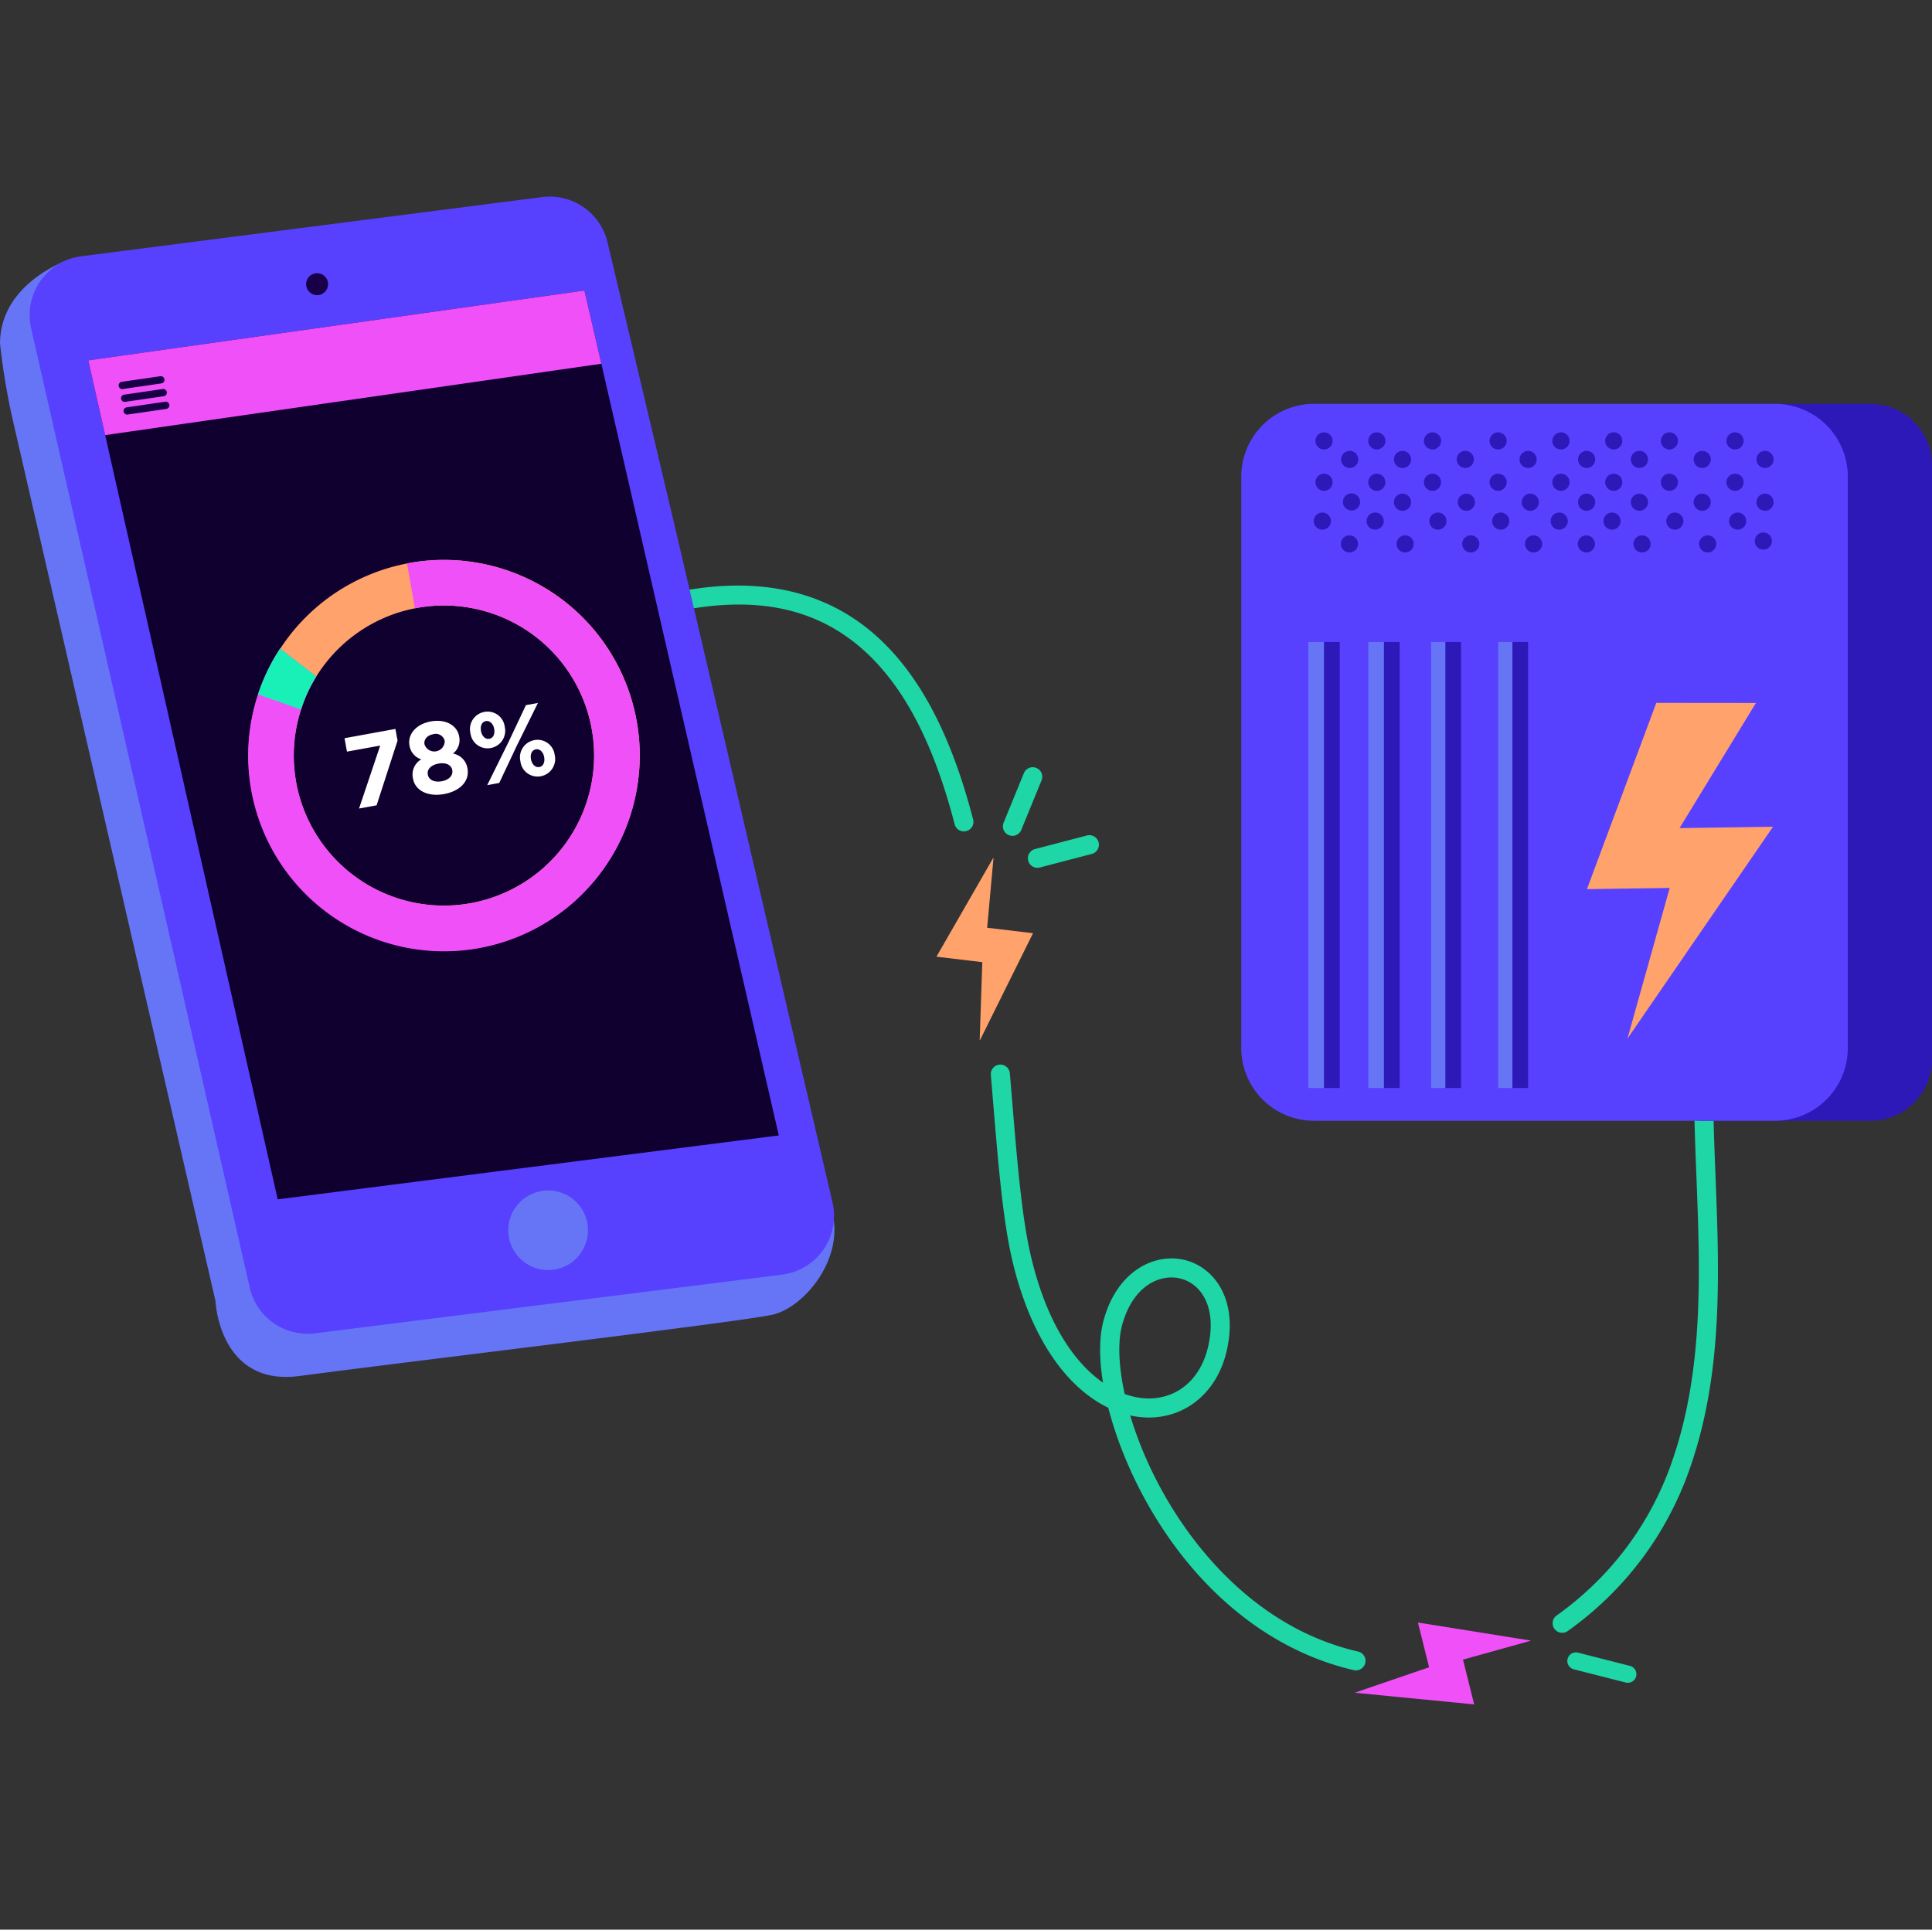 <svg xmlns="http://www.w3.org/2000/svg" id="Layer_1" width="1012" height="1011"><rect width="100%" height="100%" fill="#333333" stroke="none"/><defs><clipPath id="clippath"><path d="M0 0h1012v1011H0z" style="fill:none"/></clipPath><style>.cls-3{fill:#f050f8}.cls-4{fill:#ffa26b}.cls-5{fill:#fff}.cls-6{fill:#6675f6}.cls-7{fill:#180048}.cls-8{fill:#1ed6a6}.cls-11{fill:#2d19b8}.cls-12{fill:#5840ff}</style></defs><g style="clip-path:url(#clippath)"><path d="M504.89 435.61c-2.22 0-4.25-1.49-4.84-3.75-10.6-40.92-25.42-70.04-45.33-89.04-23.65-22.56-53.98-30.37-92.71-23.87-2.73.46-5.3-1.38-5.76-4.1a5.003 5.003 0 0 1 4.1-5.76c41.48-6.96 75.55 1.96 101.27 26.5 21.29 20.32 37.03 50.99 48.11 93.76a4.995 4.995 0 0 1-4.85 6.25ZM710.29 875.18c-.37 0-.75-.04-1.13-.13-41.89-9.64-79.27-38.85-105.25-82.27-10.77-18.01-18.81-37.38-23.37-55.19-7.06-3.42-13.86-8.49-20.04-15.05-13.72-14.56-24.22-36.22-30.35-62.64-4.85-20.91-7.26-50.01-10.05-83.71-.36-4.29-.72-8.65-1.09-13.06a4.998 4.998 0 0 1 9.96-.84c.37 4.41.73 8.77 1.09 13.07 2.76 33.31 5.14 62.07 9.83 82.27 8.26 35.58 22.96 56.42 37.87 66.77-2.06-12.64-2.05-23.97.35-32.75 7.07-25.9 26.81-35.43 42.65-31.46 14.89 3.73 28.06 20.21 21.8 47.57-4.85 21.19-20.83 34.89-40.73 34.93h-.07c-3.24 0-6.5-.37-9.74-1.08 4.26 14.36 10.99 30.19 20.47 46.03 14.23 23.78 45.99 65.49 98.91 77.66 2.69.62 4.37 3.3 3.75 5.99a5.004 5.004 0 0 1-4.87 3.88ZM589.12 730.36c4.41 1.59 8.68 2.33 12.66 2.33h.05c15.29-.02 27.17-10.43 31-27.16 4.78-20.91-3.83-32.97-14.49-35.64-10.79-2.7-24.95 3.78-30.57 24.39-2.27 8.32-1.95 21.02 1.35 36.07ZM818.29 855.47c-1.56 0-3.1-.73-4.08-2.1a4.998 4.998 0 0 1 1.18-6.97c28.78-20.48 49.9-49.01 61.06-82.51 16.05-47.43 14.06-98.29 12.15-147.47-.63-16.19-1.28-32.93-1.28-49.3 0-2.76 2.24-5 5-5s5 2.24 5 5c0 16.18.65 32.82 1.28 48.91 1.95 50.09 3.97 101.89-12.66 151.05-11.83 35.5-34.22 65.76-64.74 87.47-.88.62-1.89.93-2.89.93Z" class="cls-8"/><path d="M979.85 211.58h-88.21c-8.52 0-16.7 3.39-22.72 9.41a32.091 32.091 0 0 0-9.42 22.71v311.39c0 8.52 3.39 16.69 9.42 22.71 6.03 6.02 14.2 9.41 22.72 9.42h88.21c8.52 0 16.7-3.39 22.73-9.42a32.133 32.133 0 0 0 9.42-22.71V243.71a32.133 32.133 0 0 0-9.42-22.71 32.222 32.222 0 0 0-22.73-9.42Z" class="cls-11"/><path d="M929.77 211.58H688.31c-5.01 0-9.97.98-14.59 2.9a37.978 37.978 0 0 0-12.37 8.26 38.041 38.041 0 0 0-8.26 12.36c-1.92 4.62-2.9 9.58-2.9 14.58v299.44a38.094 38.094 0 0 0 23.53 35.2c4.63 1.91 9.59 2.9 14.59 2.9h241.46c5.01 0 9.97-.98 14.59-2.9 4.63-1.91 8.83-4.72 12.37-8.26 3.54-3.54 6.35-7.74 8.26-12.36a38.19 38.19 0 0 0 2.9-14.58V249.69a38.094 38.094 0 0 0-23.53-35.2c-4.63-1.91-9.59-2.9-14.59-2.9Z" class="cls-12"/><path d="M693.54 336.35h-8.22v233.69h8.22V336.35ZM724.94 336.35h-8.22v233.69h8.22V336.35ZM757.83 336.35h-8.22v233.69h8.22V336.35ZM792.97 336.35h-8.22v233.69h8.22V336.35Z" class="cls-6"/><path d="M701.77 336.35h-8.22v233.69h8.22V336.35ZM733.16 336.35h-8.22v233.69h8.22V336.35ZM765.31 336.35h-8.22v233.69h8.22V336.35ZM800.44 336.35h-8.22v233.69h8.22V336.35ZM923.66 287.97c.89 0 1.75-.26 2.49-.76.74-.49 1.31-1.19 1.65-2.01.34-.82.43-1.72.25-2.59-.17-.87-.6-1.67-1.23-2.3a4.542 4.542 0 0 0-2.3-1.23c-.87-.17-1.77-.08-2.59.26-.82.34-1.52.91-2.01 1.65-.49.74-.76 1.6-.76 2.49 0 1.19.47 2.33 1.32 3.17s1.98 1.31 3.17 1.32ZM693.54 257.16c.89 0 1.75-.26 2.49-.76.74-.49 1.31-1.19 1.65-2.01.34-.82.43-1.72.26-2.59a4.4 4.4 0 0 0-1.23-2.29c-.63-.63-1.43-1.05-2.3-1.23s-1.77-.08-2.59.26c-.82.34-1.52.91-2.01 1.65-.49.74-.76 1.6-.76 2.49 0 1.19.47 2.33 1.32 3.17.84.84 1.98 1.31 3.17 1.32ZM693.54 235.49c.89 0 1.75-.26 2.49-.76.74-.49 1.31-1.19 1.65-2.01.34-.82.43-1.72.26-2.59a4.4 4.4 0 0 0-1.23-2.29c-.63-.63-1.43-1.05-2.3-1.23s-1.77-.08-2.59.26c-.82.34-1.52.91-2.01 1.65-.49.74-.76 1.6-.76 2.49 0 1.19.47 2.33 1.32 3.17s1.98 1.31 3.17 1.32ZM692.66 277.51c.89 0 1.76-.26 2.49-.76.74-.49 1.31-1.19 1.65-2.01a4.468 4.468 0 0 0-.97-4.89 4.542 4.542 0 0 0-2.3-1.23c-.87-.17-1.77-.08-2.59.26-.82.34-1.52.91-2.01 1.65-.49.74-.76 1.6-.76 2.49 0 1.19.48 2.33 1.32 3.17.84.84 1.98 1.31 3.17 1.32ZM707 245.2c.89 0 1.75-.26 2.49-.76.74-.49 1.31-1.19 1.65-2.01.34-.82.43-1.72.25-2.59a4.4 4.4 0 0 0-1.23-2.29 4.542 4.542 0 0 0-2.3-1.23c-.87-.17-1.77-.08-2.59.26-.82.34-1.52.91-2.01 1.65-.49.74-.76 1.6-.76 2.49 0 1.19.47 2.33 1.32 3.17a4.48 4.48 0 0 0 3.17 1.31ZM706.86 289.47c.89 0 1.75-.26 2.49-.76.74-.49 1.31-1.19 1.65-2.01.34-.82.43-1.72.26-2.59a4.4 4.4 0 0 0-1.23-2.29 4.5 4.5 0 0 0-4.89-.98c-.82.34-1.52.91-2.01 1.65-.49.74-.76 1.6-.76 2.49 0 1.19.48 2.33 1.32 3.17.84.84 1.98 1.31 3.17 1.32ZM721.2 257.16c.89 0 1.75-.26 2.49-.76.74-.49 1.31-1.19 1.65-2.01.34-.82.43-1.72.26-2.59a4.4 4.4 0 0 0-1.23-2.29 4.542 4.542 0 0 0-2.3-1.23c-.87-.17-1.77-.08-2.59.26-.82.34-1.52.91-2.01 1.65-.49.74-.76 1.6-.76 2.49 0 1.19.48 2.33 1.32 3.17.84.84 1.98 1.31 3.17 1.32ZM721.2 235.49c.89 0 1.75-.26 2.49-.76.74-.49 1.31-1.19 1.65-2.01.34-.82.43-1.72.26-2.59a4.4 4.4 0 0 0-1.23-2.29 4.542 4.542 0 0 0-2.3-1.23c-.87-.17-1.77-.08-2.59.26-.82.34-1.52.91-2.01 1.65-.49.74-.76 1.6-.76 2.49 0 1.19.48 2.33 1.32 3.17.84.84 1.98 1.31 3.17 1.32ZM720.32 277.51c.89 0 1.76-.26 2.49-.76.74-.49 1.31-1.19 1.65-2.01a4.468 4.468 0 0 0-.97-4.89 4.542 4.542 0 0 0-2.3-1.23c-.87-.17-1.77-.08-2.59.26-.82.34-1.52.91-2.01 1.65-.49.74-.76 1.6-.76 2.49a4.49 4.49 0 0 0 4.49 4.48ZM734.66 267.62c.89 0 1.75-.26 2.49-.76.74-.49 1.31-1.19 1.65-2.01.34-.82.43-1.72.25-2.59-.17-.87-.6-1.67-1.23-2.3-.63-.63-1.43-1.05-2.3-1.23s-1.77-.08-2.59.26c-.82.34-1.52.91-2.01 1.65-.49.74-.76 1.6-.76 2.49 0 1.19.47 2.33 1.32 3.17s1.98 1.31 3.17 1.32ZM707.93 267.47c.89 0 1.75-.26 2.49-.76.74-.49 1.31-1.19 1.65-2.01.34-.82.43-1.72.26-2.59a4.4 4.4 0 0 0-1.23-2.29 4.542 4.542 0 0 0-2.3-1.23c-.87-.17-1.77-.08-2.59.26-.82.34-1.52.91-2.01 1.65-.49.74-.76 1.6-.76 2.49a4.49 4.49 0 0 0 4.49 4.48ZM734.66 245.2c.89 0 1.75-.26 2.49-.76.74-.49 1.31-1.19 1.65-2.01.34-.82.43-1.72.25-2.59a4.4 4.4 0 0 0-1.23-2.29 4.542 4.542 0 0 0-2.3-1.23c-.87-.17-1.77-.08-2.59.26-.82.34-1.52.91-2.01 1.65-.49.74-.76 1.6-.76 2.49 0 1.19.47 2.33 1.32 3.17a4.48 4.48 0 0 0 3.17 1.31ZM736.02 289.47c.89 0 1.76-.26 2.49-.76.74-.49 1.31-1.19 1.65-2.01.34-.82.43-1.72.26-2.59a4.4 4.4 0 0 0-1.23-2.29 4.5 4.5 0 0 0-4.89-.98c-.82.34-1.52.91-2.01 1.65s-.76 1.6-.76 2.49c0 1.19.47 2.33 1.32 3.17s1.98 1.31 3.17 1.32ZM750.36 257.16c.89 0 1.75-.26 2.49-.76.74-.49 1.31-1.19 1.65-2.01.34-.82.43-1.72.26-2.59-.17-.87-.6-1.67-1.23-2.29s-1.43-1.05-2.3-1.23-1.77-.08-2.59.26c-.82.34-1.52.91-2.01 1.65-.49.74-.76 1.6-.76 2.49 0 1.19.47 2.33 1.32 3.17.84.84 1.98 1.31 3.17 1.32ZM750.36 235.49c.89 0 1.75-.26 2.49-.76.74-.49 1.31-1.19 1.65-2.01a4.468 4.468 0 0 0-.97-4.89c-.63-.63-1.43-1.05-2.3-1.23s-1.77-.08-2.59.26c-.82.34-1.52.91-2.01 1.65-.49.74-.76 1.6-.76 2.49 0 1.19.47 2.33 1.32 3.17.84.84 1.98 1.31 3.17 1.32ZM753.21 277.51c.89 0 1.76-.26 2.49-.76.74-.49 1.31-1.19 1.65-2.01a4.468 4.468 0 0 0-.97-4.89c-.63-.63-1.43-1.05-2.3-1.23s-1.77-.08-2.59.26c-.82.34-1.52.91-2.01 1.65-.49.74-.76 1.6-.76 2.49 0 1.19.48 2.33 1.32 3.17.84.84 1.98 1.31 3.17 1.32ZM767.55 245.2c.89 0 1.76-.26 2.49-.76.74-.49 1.31-1.19 1.65-2.01a4.468 4.468 0 0 0-.97-4.89 4.542 4.542 0 0 0-2.3-1.23c-.87-.17-1.77-.08-2.59.26-.82.34-1.52.91-2.01 1.65s-.76 1.6-.76 2.49a4.49 4.49 0 0 0 4.49 4.48ZM770.41 289.47c.89 0 1.75-.26 2.49-.76.74-.49 1.31-1.19 1.65-2.01.34-.82.43-1.72.26-2.59a4.4 4.4 0 0 0-1.23-2.29 4.5 4.5 0 0 0-4.89-.98c-.82.34-1.52.91-2.01 1.65-.49.74-.76 1.6-.76 2.49 0 1.19.48 2.33 1.32 3.17.84.84 1.98 1.31 3.17 1.32ZM784.74 257.16c.89 0 1.76-.26 2.49-.76.74-.49 1.31-1.19 1.65-2.01.34-.82.43-1.72.26-2.59a4.4 4.4 0 0 0-1.23-2.29c-.63-.63-1.43-1.05-2.3-1.23s-1.77-.08-2.59.26c-.82.34-1.52.91-2.01 1.65-.49.74-.76 1.6-.76 2.49 0 1.19.47 2.33 1.32 3.17.84.84 1.98 1.31 3.17 1.32ZM784.74 235.49c.89 0 1.76-.26 2.49-.76.74-.49 1.31-1.19 1.65-2.01.34-.82.43-1.72.26-2.59a4.4 4.4 0 0 0-1.23-2.29c-.63-.63-1.43-1.05-2.3-1.23s-1.77-.08-2.59.26c-.82.34-1.52.91-2.01 1.65-.49.74-.76 1.6-.76 2.49 0 1.19.47 2.33 1.32 3.17.84.84 1.98 1.31 3.17 1.32ZM786.1 277.51c.89 0 1.76-.26 2.49-.76.74-.49 1.31-1.19 1.65-2.01a4.468 4.468 0 0 0-.97-4.89c-.63-.63-1.43-1.05-2.3-1.23s-1.77-.08-2.59.26c-.82.34-1.52.91-2.01 1.65s-.76 1.6-.76 2.49c0 1.19.47 2.33 1.32 3.17.84.84 1.98 1.31 3.17 1.32ZM800.44 245.2c.89 0 1.75-.26 2.49-.76.74-.49 1.31-1.19 1.65-2.01a4.468 4.468 0 0 0-.97-4.89 4.542 4.542 0 0 0-2.3-1.23c-.87-.17-1.77-.08-2.59.26-.82.34-1.52.91-2.01 1.65-.49.74-.76 1.6-.76 2.49a4.49 4.49 0 0 0 4.49 4.48ZM803.3 289.47c.89 0 1.76-.26 2.49-.76.74-.49 1.31-1.19 1.65-2.01.34-.82.43-1.72.26-2.59a4.4 4.4 0 0 0-1.23-2.29 4.5 4.5 0 0 0-4.89-.98c-.82.34-1.52.91-2.01 1.65-.49.74-.76 1.6-.76 2.49 0 1.19.48 2.33 1.32 3.17.84.84 1.98 1.31 3.17 1.32ZM817.64 257.16c.89 0 1.76-.26 2.49-.76.74-.49 1.31-1.19 1.65-2.01.34-.82.43-1.72.26-2.59a4.4 4.4 0 0 0-1.23-2.29c-.63-.63-1.43-1.05-2.3-1.23s-1.77-.08-2.59.26c-.82.34-1.52.91-2.01 1.65-.49.74-.76 1.6-.76 2.49 0 1.19.47 2.33 1.32 3.17.84.84 1.98 1.31 3.17 1.32ZM817.64 235.49c.89 0 1.76-.26 2.49-.76.74-.49 1.31-1.19 1.65-2.01.34-.82.43-1.72.26-2.59a4.4 4.4 0 0 0-1.23-2.29c-.63-.63-1.43-1.05-2.3-1.23s-1.77-.08-2.59.26c-.82.34-1.52.91-2.01 1.65-.49.74-.76 1.6-.76 2.49 0 1.19.47 2.33 1.32 3.17.84.84 1.98 1.31 3.17 1.32ZM816.75 277.51c.89 0 1.76-.26 2.49-.76.74-.49 1.31-1.19 1.65-2.01a4.468 4.468 0 0 0-.97-4.89 4.542 4.542 0 0 0-2.3-1.23c-.87-.17-1.77-.08-2.59.26-.82.34-1.52.91-2.01 1.65-.49.74-.76 1.6-.76 2.49 0 1.19.48 2.33 1.32 3.17.84.84 1.98 1.31 3.17 1.32ZM831.09 267.62c.89 0 1.76-.26 2.49-.76.74-.49 1.31-1.19 1.65-2.01a4.468 4.468 0 0 0-.97-4.89c-.63-.63-1.43-1.05-2.3-1.23s-1.77-.08-2.59.26c-.82.34-1.52.91-2.01 1.65s-.76 1.6-.76 2.49c0 1.19.48 2.33 1.32 3.17.84.84 1.98 1.31 3.17 1.32ZM831.09 245.2c.89 0 1.76-.26 2.49-.76.74-.49 1.31-1.19 1.65-2.01a4.468 4.468 0 0 0-.97-4.89 4.542 4.542 0 0 0-2.3-1.23c-.87-.17-1.77-.08-2.59.26-.82.34-1.52.91-2.01 1.65s-.76 1.6-.76 2.49a4.49 4.49 0 0 0 4.49 4.48ZM830.96 289.47c.89 0 1.75-.26 2.49-.76.74-.49 1.31-1.19 1.65-2.01.34-.82.43-1.72.26-2.59a4.4 4.4 0 0 0-1.23-2.29 4.5 4.5 0 0 0-4.89-.98c-.82.34-1.52.91-2.01 1.65-.49.74-.76 1.6-.76 2.49 0 1.19.48 2.33 1.32 3.17.84.84 1.98 1.31 3.17 1.32ZM845.3 257.16c.89 0 1.75-.26 2.49-.76.74-.49 1.31-1.19 1.65-2.01.34-.82.43-1.72.26-2.59a4.4 4.4 0 0 0-1.23-2.29c-.63-.63-1.43-1.05-2.3-1.23s-1.77-.08-2.59.26c-.82.34-1.52.91-2.01 1.65-.49.74-.76 1.6-.76 2.49 0 1.19.48 2.33 1.32 3.17.84.84 1.98 1.31 3.17 1.32ZM845.3 235.49c.89 0 1.75-.26 2.49-.76.74-.49 1.31-1.19 1.65-2.01a4.468 4.468 0 0 0-.97-4.89c-.63-.63-1.43-1.05-2.3-1.23s-1.77-.08-2.59.26c-.82.34-1.52.91-2.01 1.65-.49.74-.76 1.6-.76 2.49 0 1.19.48 2.33 1.32 3.17.84.84 1.98 1.31 3.17 1.32ZM844.41 277.51c.89 0 1.75-.26 2.49-.76.74-.49 1.31-1.19 1.65-2.01a4.468 4.468 0 0 0-.97-4.89c-.63-.63-1.43-1.05-2.3-1.23s-1.77-.08-2.59.26c-.82.34-1.52.91-2.01 1.65s-.76 1.6-.76 2.49c0 1.19.47 2.33 1.32 3.17.84.84 1.98 1.31 3.17 1.32ZM858.75 267.62c.89 0 1.75-.26 2.49-.76.74-.49 1.31-1.19 1.65-2.01a4.468 4.468 0 0 0-.97-4.89c-.63-.63-1.43-1.05-2.3-1.23s-1.77-.08-2.59.26c-.82.34-1.52.91-2.01 1.65a4.495 4.495 0 0 0 .56 5.66c.84.84 1.98 1.31 3.17 1.32ZM858.75 245.2c.89 0 1.75-.26 2.49-.76.74-.49 1.31-1.19 1.65-2.01a4.468 4.468 0 0 0-.97-4.89 4.542 4.542 0 0 0-2.3-1.23c-.87-.17-1.77-.08-2.59.26-.82.34-1.52.91-2.01 1.65a4.495 4.495 0 0 0 .56 5.66 4.48 4.48 0 0 0 3.17 1.31ZM860.11 289.47c.89 0 1.75-.26 2.49-.76.74-.49 1.31-1.19 1.65-2.01.34-.82.43-1.72.26-2.59a4.4 4.4 0 0 0-1.23-2.29 4.5 4.5 0 0 0-4.89-.98c-.82.34-1.52.91-2.01 1.65s-.76 1.6-.76 2.49c0 1.19.47 2.33 1.32 3.17.84.84 1.98 1.31 3.17 1.32ZM874.45 257.16c.89 0 1.75-.26 2.49-.76.74-.49 1.31-1.19 1.65-2.01.34-.82.43-1.72.26-2.59a4.4 4.4 0 0 0-1.23-2.29 4.542 4.542 0 0 0-2.3-1.23c-.87-.17-1.77-.08-2.59.26-.82.34-1.52.91-2.01 1.65-.49.74-.76 1.6-.76 2.49 0 1.19.48 2.33 1.32 3.17.84.84 1.98 1.31 3.17 1.32ZM874.45 235.49c.89 0 1.75-.26 2.49-.76.74-.49 1.31-1.19 1.65-2.01a4.468 4.468 0 0 0-.97-4.89 4.542 4.542 0 0 0-2.3-1.23c-.87-.17-1.77-.08-2.59.26-.82.34-1.52.91-2.01 1.65-.49.74-.76 1.6-.76 2.49 0 1.19.48 2.33 1.32 3.17.84.84 1.98 1.31 3.17 1.32ZM877.31 277.51c.89 0 1.75-.26 2.49-.76.74-.49 1.31-1.19 1.65-2.01a4.468 4.468 0 0 0-.97-4.89 4.542 4.542 0 0 0-2.3-1.23c-.87-.17-1.77-.08-2.59.26-.82.34-1.52.91-2.01 1.65s-.76 1.6-.76 2.49c0 1.19.47 2.33 1.32 3.17a4.48 4.48 0 0 0 3.17 1.31ZM891.64 267.62c.89 0 1.75-.26 2.49-.76.74-.49 1.31-1.19 1.65-2.01a4.468 4.468 0 0 0-.97-4.89c-.63-.63-1.43-1.05-2.3-1.23s-1.77-.08-2.59.26c-.82.34-1.52.91-2.01 1.65s-.76 1.6-.76 2.49c0 1.19.48 2.33 1.32 3.17.84.84 1.98 1.31 3.17 1.32ZM891.64 245.2c.89 0 1.75-.26 2.49-.76.74-.49 1.31-1.19 1.65-2.01.34-.82.43-1.72.26-2.59-.17-.87-.6-1.67-1.23-2.29s-1.43-1.05-2.3-1.23c-.87-.17-1.77-.08-2.59.26-.82.34-1.52.91-2.01 1.65s-.76 1.6-.76 2.49a4.49 4.49 0 0 0 4.49 4.48ZM894.5 289.47c.89 0 1.76-.26 2.49-.76.74-.49 1.31-1.19 1.65-2.01.34-.82.43-1.72.26-2.59a4.4 4.4 0 0 0-1.23-2.29 4.5 4.5 0 0 0-4.89-.98c-.82.34-1.52.91-2.01 1.65-.49.74-.76 1.6-.76 2.49 0 1.19.48 2.33 1.32 3.17.84.84 1.98 1.31 3.17 1.32ZM908.84 257.16c.89 0 1.75-.26 2.49-.76.74-.49 1.31-1.19 1.65-2.01.34-.82.43-1.72.26-2.59-.17-.87-.6-1.67-1.23-2.29s-1.43-1.05-2.3-1.23-1.77-.08-2.59.26c-.82.34-1.52.91-2.01 1.65-.49.74-.76 1.6-.76 2.49 0 1.19.47 2.33 1.32 3.17.84.84 1.98 1.31 3.17 1.32ZM908.84 235.49c.89 0 1.75-.26 2.49-.76.74-.49 1.31-1.19 1.65-2.01a4.468 4.468 0 0 0-.97-4.89c-.63-.63-1.43-1.05-2.3-1.23s-1.77-.08-2.59.26c-.82.34-1.52.91-2.01 1.65-.49.74-.76 1.6-.76 2.49 0 1.19.47 2.33 1.32 3.17.84.84 1.98 1.31 3.17 1.32ZM910.2 277.51c.89 0 1.76-.26 2.49-.76.74-.49 1.31-1.19 1.65-2.01a4.468 4.468 0 0 0-.97-4.89c-.63-.63-1.43-1.05-2.3-1.23s-1.77-.08-2.59.26c-.82.34-1.52.91-2.01 1.65-.49.74-.76 1.6-.76 2.49 0 1.19.48 2.33 1.32 3.17s1.98 1.31 3.17 1.32ZM924.54 267.62c.89 0 1.75-.26 2.49-.76.74-.49 1.31-1.19 1.65-2.01a4.468 4.468 0 0 0-.97-4.89c-.63-.63-1.43-1.05-2.3-1.23s-1.77-.08-2.59.26c-.82.34-1.52.91-2.01 1.65-.49.74-.76 1.6-.76 2.49 0 1.19.47 2.33 1.32 3.17.84.84 1.98 1.31 3.17 1.32ZM924.54 245.2c.89 0 1.75-.26 2.49-.76.74-.49 1.31-1.19 1.65-2.01a4.468 4.468 0 0 0-.97-4.89 4.542 4.542 0 0 0-2.3-1.23c-.87-.17-1.77-.08-2.59.26-.82.34-1.52.91-2.01 1.65-.49.74-.76 1.6-.76 2.49 0 1.19.47 2.33 1.32 3.17a4.48 4.48 0 0 0 3.17 1.31Z" class="cls-11"/><path d="m867.59 368.25-36.33 97.6 43.34-.62-22.14 78.95 76.27-111.02-48.96.71 40-65.56-52.18-.05Z" class="cls-4"/><path d="M768.11 267.62c.89 0 1.75-.26 2.49-.76.74-.49 1.31-1.19 1.65-2.01a4.468 4.468 0 0 0-.97-4.89c-.63-.63-1.43-1.05-2.3-1.23s-1.77-.08-2.59.26c-.82.34-1.52.91-2.01 1.65-.49.74-.76 1.6-.76 2.49 0 1.19.48 2.33 1.32 3.17.84.84 1.98 1.31 3.17 1.32ZM801.57 267.62c.89 0 1.75-.26 2.49-.76.74-.49 1.31-1.19 1.65-2.01a4.468 4.468 0 0 0-.97-4.89c-.63-.63-1.43-1.05-2.3-1.23s-1.77-.08-2.59.26c-.82.34-1.52.91-2.01 1.65-.49.74-.76 1.6-.76 2.49 0 1.19.47 2.33 1.32 3.17s1.98 1.31 3.17 1.32Z" class="cls-11"/><path d="M37.27 135.54S.14 147.38 0 179.88c1.53 14.3 3.94 28.48 7.23 42.48l105.61 459.16s1.84 45.15 44.17 39.39c42.33-5.76 231.12-28.3 247.61-32.09 16.49-3.79 36.66-28.25 31.72-51.91-4.94-23.65-249.88-456.79-249.88-456.79L37.27 135.54Z" class="cls-6"/><path d="m354.23 278.99 81.84 350.92c.99 4.24 1.08 8.65.25 12.93-.82 4.28-2.54 8.34-5.03 11.91a31.002 31.002 0 0 1-9.44 8.84c-3.73 2.25-7.89 3.7-12.22 4.24l-244.59 30.74c-7.66.96-15.41-.96-21.74-5.38a31.13 31.13 0 0 1-12.5-18.58L16.3 172.01c-.96-4.23-1.03-8.61-.2-12.87a31 31 0 0 1 5.03-11.85c2.48-3.56 5.68-6.55 9.4-8.8 3.71-2.25 7.85-3.69 12.16-4.24l241.28-30.99c7.63-.98 15.35.9 21.68 5.27s10.81 10.93 12.58 18.42L354.24 279Z" class="cls-12"/><path d="M287.12 665.44c11.53 0 20.88-9.35 20.88-20.87s-9.35-20.87-20.88-20.87-20.89 9.35-20.89 20.87 9.35 20.87 20.89 20.87Z" class="cls-6"/><path d="m407.94 594.89-262.48 33.48-90.38-400.4-8.84-39.17 259.9-36.59 8.84 38.35 92.96 404.33Z" style="fill:#100030"/><path d="M232.54 293.36c-6.5-.01-12.98.61-19.36 1.86-25.85 5-48.79 19.75-64.05 41.2a102.4 102.4 0 0 0-17.91 73.99 102.402 102.402 0 0 0 38.13 65.9 102.532 102.532 0 0 0 73.1 21.39c26.21-2.52 50.45-15.04 67.68-34.94s26.13-45.67 24.85-71.96a102.427 102.427 0 0 0-31.7-69.22 102.558 102.558 0 0 0-70.74-28.23Zm0 181.12c-15.56 0-30.77-4.61-43.71-13.25a78.602 78.602 0 0 1-33.45-80.7 78.69 78.69 0 0 1 21.53-40.26c11-11 25.02-18.48 40.28-21.52a78.734 78.734 0 0 1 45.45 4.47 78.592 78.592 0 0 1 35.3 28.96 78.626 78.626 0 0 1 13.26 43.68 78.653 78.653 0 0 1-23.06 55.57 78.779 78.779 0 0 1-55.61 23.05Z" class="cls-4"/><path d="M166.1 154.65c3.18 0 5.76-2.58 5.76-5.76s-2.58-5.76-5.76-5.76-5.76 2.58-5.76 5.76 2.58 5.76 5.76 5.76Z" class="cls-7"/><path d="M335.1 395.86c0 14.84-3.21 29.5-9.42 42.98a102.585 102.585 0 0 1-26.58 35.07 102.588 102.588 0 0 1-38.85 20.7 102.593 102.593 0 0 1-43.95 2.52A102.524 102.524 0 0 1 175.34 481a102.714 102.714 0 0 1-30.42-31.8 102.476 102.476 0 0 1-14.28-41.62c-1.69-14.74-.15-29.67 4.5-43.77 2.79-8.49 6.69-16.57 11.61-24.02l18.93 14.66a73.071 73.071 0 0 0-7.98 17.34 77.188 77.188 0 0 0-3.82 24.07c0 16.2 5.01 32.01 14.34 45.25a78.681 78.681 0 0 0 37.79 28.76c15.26 5.46 31.84 6.08 47.46 1.77s29.54-13.34 39.83-25.85a78.533 78.533 0 0 0 17.68-44.05 78.607 78.607 0 0 0-46.44-77.7 78.715 78.715 0 0 0-47.2-5.32l-4.16-23.5a99.082 99.082 0 0 1 19.36-1.86c27.19.04 53.26 10.85 72.49 30.06s30.04 45.27 30.08 72.44Z" class="cls-3"/><path d="M165.67 354.45a72.89 72.89 0 0 0-7.98 17.34l-22.56-7.98c2.79-8.49 6.69-16.57 11.61-24.03l18.93 14.66Z" style="fill:#18f0b8"/><path d="m199.15 390.63-17.4 3.17-1.28-7.03 26.65-4.86 1.12 6.13-10.97 33.89-9.2 1.68 11.08-32.98ZM216.35 407.97l-.02-.11c-.45-1.92-.27-3.93.51-5.73.78-1.8 2.13-3.31 3.84-4.29a8.872 8.872 0 0 1-4.13-2.72 8.929 8.929 0 0 1-2.05-4.5l-.02-.11c-1.03-5.65 3.33-11.09 11.15-12.52 7.83-1.43 13.82 2.07 14.86 7.77l.02.11c.36 1.64.24 3.35-.33 4.94a9.006 9.006 0 0 1-2.9 4.01c1.89.34 3.64 1.25 4.99 2.62a9.376 9.376 0 0 1 2.57 5.01l.02.1c1.26 6.87-4.09 11.99-12.29 13.49-8.2 1.49-15.05-1.62-16.23-8.07Zm16.6-19.79-.02-.11c-.16-.63-.45-1.22-.85-1.73-.4-.51-.9-.94-1.46-1.26a4.83 4.83 0 0 0-1.84-.58c-.65-.07-1.3 0-1.92.2-3.33.61-4.92 2.97-4.51 5.24l.02.11a5.453 5.453 0 0 0 2.38 2.92 5.435 5.435 0 0 0 6.96-1.23c.82-1 1.26-2.27 1.24-3.56Zm3.96 15.39-.02-.11c-.52-2.86-3.53-4.05-7.23-3.38-3.7.67-6.09 2.86-5.57 5.71l.02.11c.46 2.54 3.22 4.16 7.24 3.43s6.03-3.17 5.56-5.76ZM246.43 384.2l-.02-.11a9 9 0 0 1-.1-3.69c.22-1.23.68-2.39 1.37-3.43a9.016 9.016 0 0 1 2.61-2.61 9.277 9.277 0 0 1 3.44-1.37 9.048 9.048 0 0 1 6.99 1.56c1 .72 1.84 1.64 2.46 2.7a8.87 8.87 0 0 1 1.19 3.45l.02.11c.28 1.21.31 2.47.09 3.69s-.68 2.39-1.37 3.43a9.016 9.016 0 0 1-2.61 2.61c-1.04.69-2.2 1.15-3.43 1.38a9.048 9.048 0 0 1-6.99-1.56c-1-.72-1.83-1.64-2.46-2.7a9.035 9.035 0 0 1-1.19-3.45Zm5.51-1.23.02.11c.45 2.48 2.22 4.4 4.34 4.01 2.22-.41 2.99-2.78 2.56-5.16l-.02-.11c-.45-2.48-2.23-4.39-4.34-4.01-2.22.41-3 2.73-2.55 5.16Zm23.54-13.52 6.29-1.15-11.17 22.62-9.1 19.3-6.29 1.15 11.17-22.62 9.1-19.3Zm-2.86 29.52-.02-.1a9 9 0 0 1-.1-3.69c.22-1.23.68-2.39 1.37-3.43a9.016 9.016 0 0 1 2.61-2.61 9.299 9.299 0 0 1 3.43-1.37c1.21-.23 2.45-.21 3.66.06 1.2.27 2.33.78 3.33 1.5s1.83 1.64 2.46 2.7a9.023 9.023 0 0 1 1.19 3.46l.02.11c.28 1.21.31 2.47.09 3.69a9.13 9.13 0 0 1-1.37 3.43 9.016 9.016 0 0 1-2.61 2.61 9.23 9.23 0 0 1-3.43 1.37 9.048 9.048 0 0 1-6.99-1.56c-1-.72-1.84-1.64-2.46-2.7a9.081 9.081 0 0 1-1.19-3.46Zm12.43-2.26-.02-.1c-.45-2.49-2.22-4.4-4.34-4.01-2.22.41-3 2.73-2.56 5.16l.02.11c.45 2.48 2.22 4.39 4.34 4.01 2.22-.41 2.99-2.79 2.55-5.17Z" class="cls-5"/><path d="m314.98 190.57-259.9 37.4-8.84-39.17 259.9-36.59 8.84 38.35Z" class="cls-3"/><path d="m85.22 203.83-20.19 2.94a1.907 1.907 0 0 0-1.61 2.16 1.907 1.907 0 0 0 2.16 1.61l20.19-2.94a1.907 1.907 0 0 0 1.61-2.16 1.907 1.907 0 0 0-2.16-1.61ZM83.97 197.11l-20.19 2.94a1.907 1.907 0 0 0-1.61 2.16 1.907 1.907 0 0 0 2.16 1.61l20.19-2.94a1.907 1.907 0 0 0 1.61-2.16 1.907 1.907 0 0 0-2.16-1.61ZM86.54 210.48l-20.19 2.94a1.907 1.907 0 0 0-1.61 2.16 1.907 1.907 0 0 0 2.16 1.61l20.19-2.94a1.907 1.907 0 0 0 1.61-2.16 1.907 1.907 0 0 0-2.16-1.61Z" class="cls-7"/><path d="m742.73 850.1 58.91 9.42.02.16-35.33 9.85 5.85 23.46-62.23-6.07-.02-.17 38.64-13.21-5.84-23.45Z" class="cls-3"/><path d="m490.52 501.24 29.72-51.7.16.04-3.32 36.5 24.03 2.86-27.76 55.99-.17-.04 1.36-40.79-24.01-2.86Z" class="cls-4"/><path d="M530.32 437.93a4.993 4.993 0 0 1-4.62-6.89l10.62-25.96a4.993 4.993 0 0 1 6.52-2.73 4.993 4.993 0 0 1 2.73 6.52l-10.62 25.96a4.996 4.996 0 0 1-4.63 3.11ZM543.42 454.68a4.99 4.99 0 0 1-4.83-3.74c-.7-2.67.9-5.4 3.57-6.1l27.15-7.09a4.998 4.998 0 1 1 2.53 9.67l-27.15 7.09c-.42.11-.85.16-1.27.16ZM852.67 881.67c-.37 0-.74-.04-1.11-.14l-27.19-6.93a4.498 4.498 0 0 1-3.25-5.47 4.49 4.49 0 0 1 5.47-3.25l27.19 6.93c2.41.61 3.86 3.06 3.25 5.47a4.5 4.5 0 0 1-4.36 3.39Z" class="cls-8"/></g></svg>